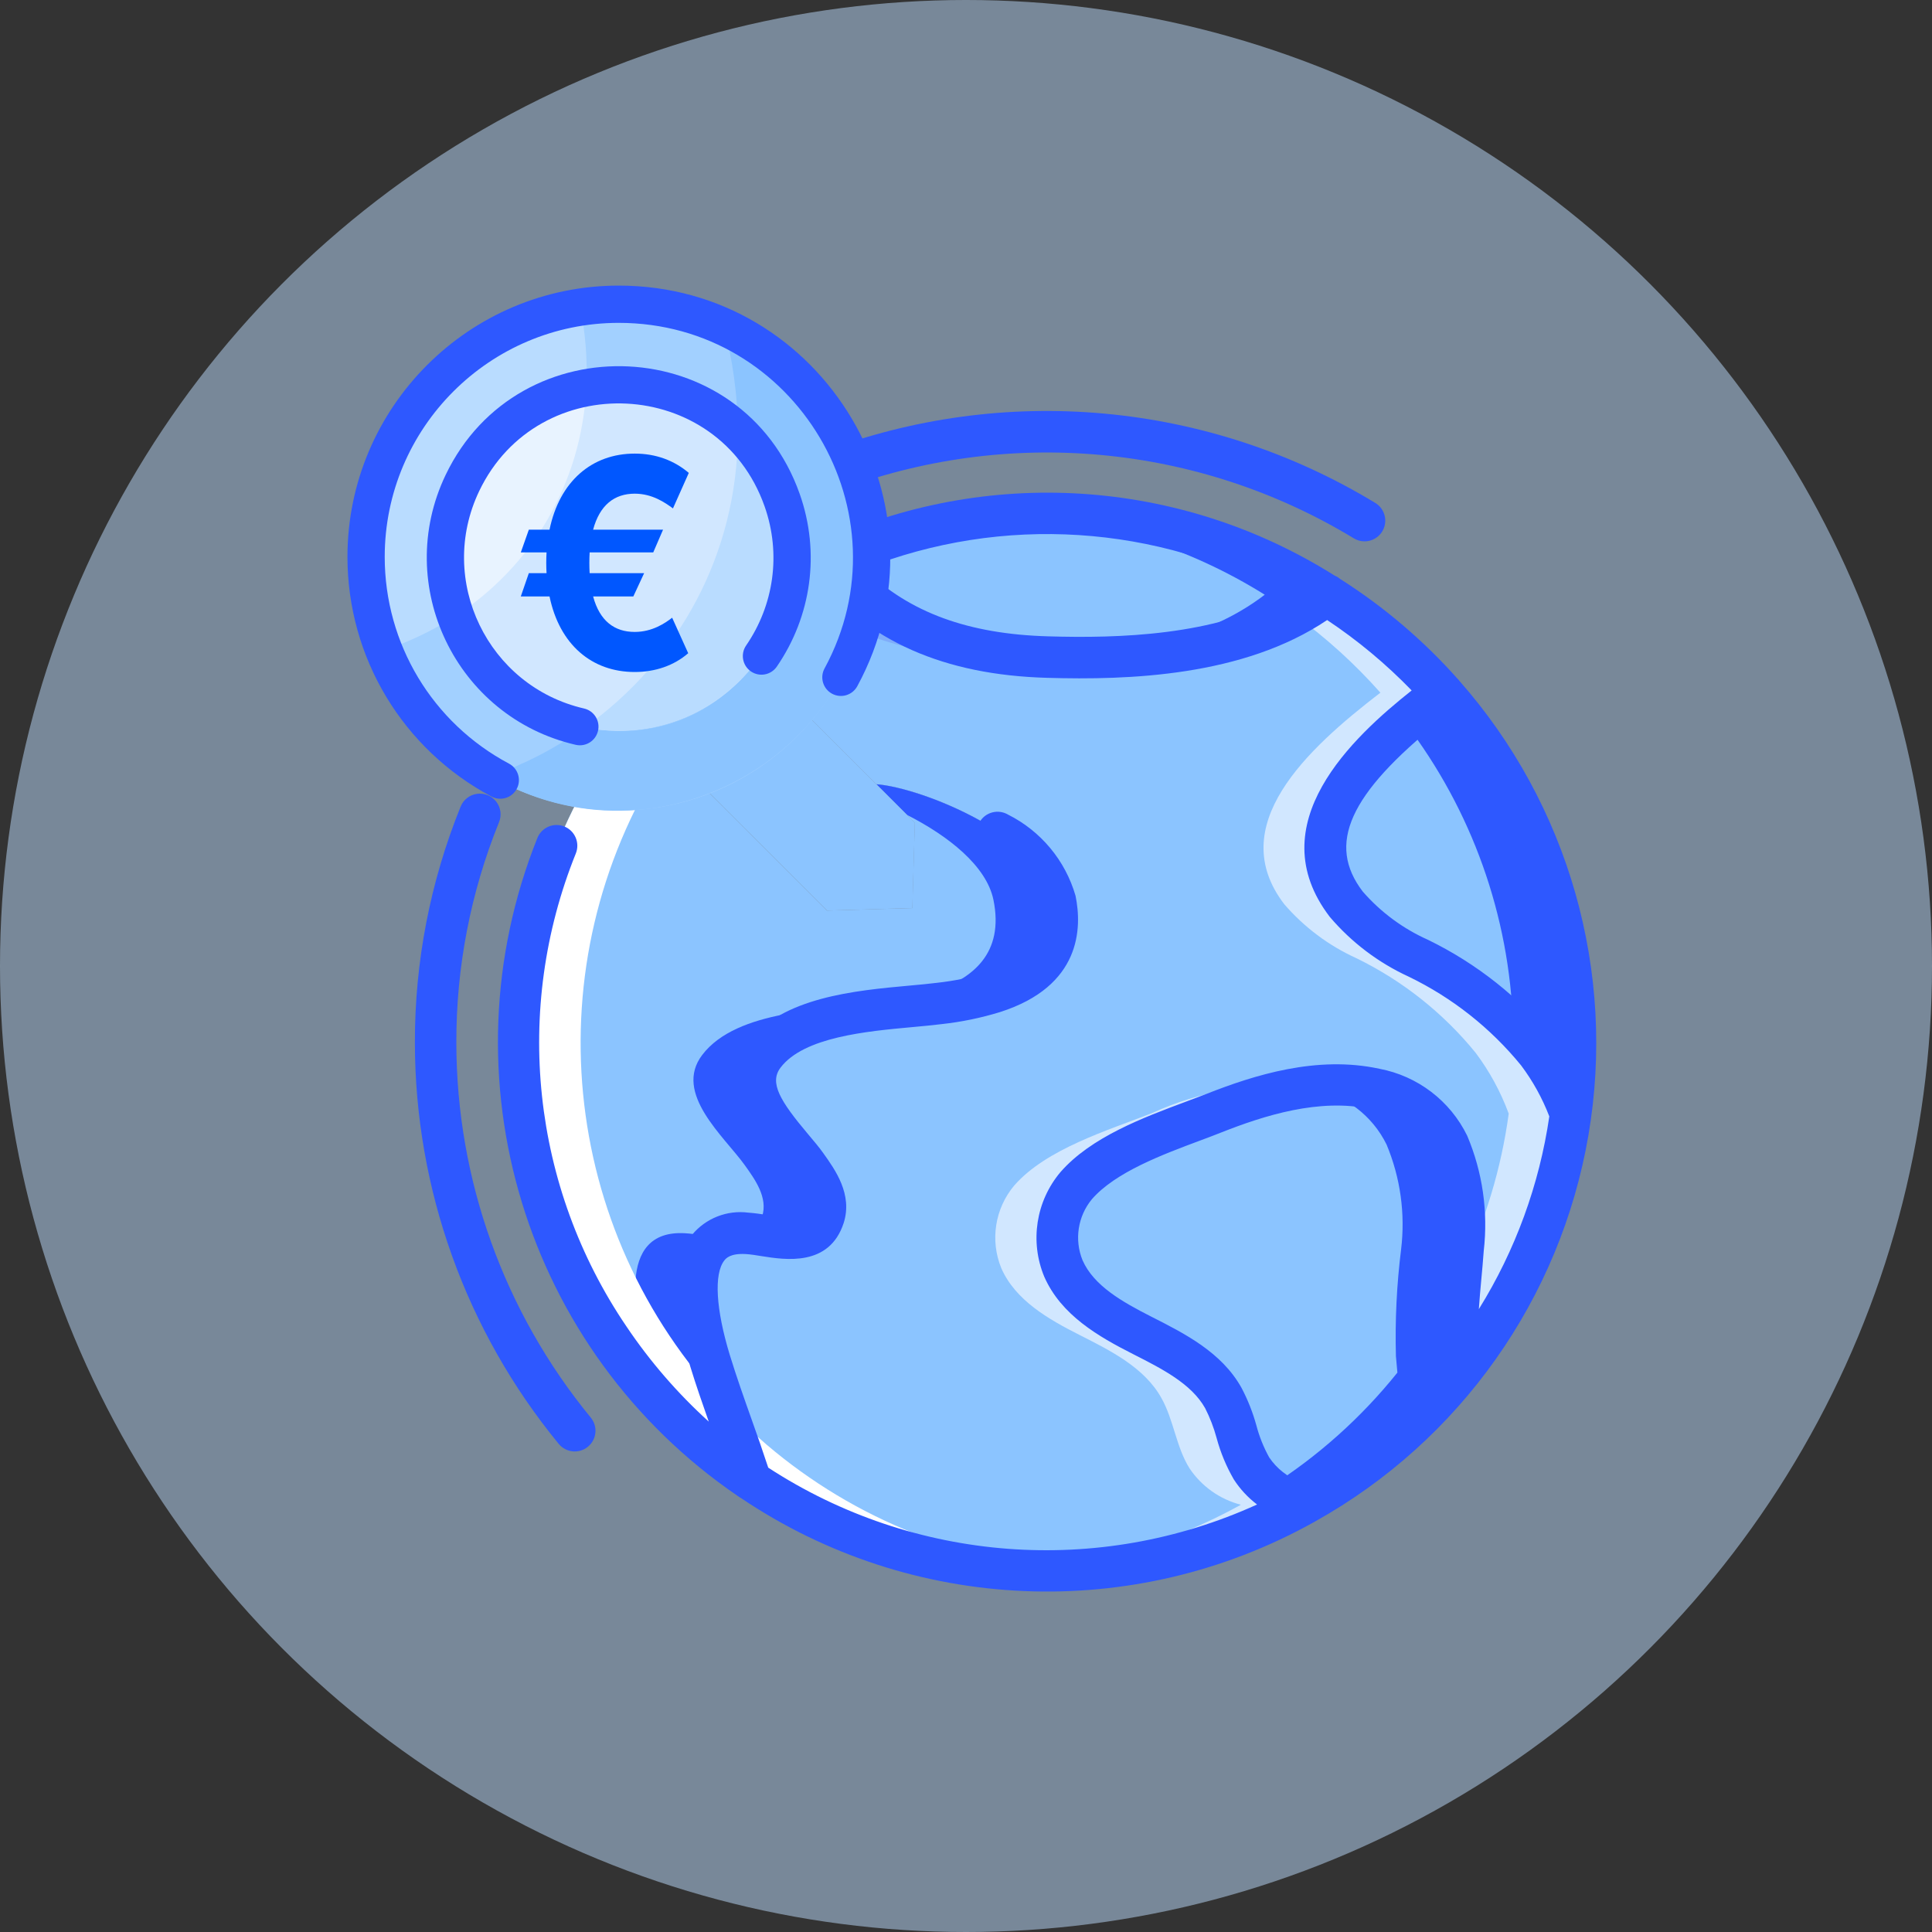 <svg width="115" height="115" viewBox="0 0 115 115" fill="none" xmlns="http://www.w3.org/2000/svg">
<rect x="0" y="0" width="115" height="115" fill="#333333" stroke="none"/>
<circle opacity="0.5" cx="57.5" cy="57.5" r="57.5" fill="#BFDFFF"/>
<path d="M93.503 66.281V66.306C92.741 71.942 90.45 77.263 86.878 81.691C86.853 81.371 86.816 81.05 86.791 80.73C86.734 78.604 86.837 76.478 87.1 74.368C87.357 72.249 87.059 70.1 86.236 68.13C85.385 66.394 83.76 65.163 81.857 64.814C78.625 64.112 75.269 65.073 72.271 66.257C69.656 67.28 65.967 68.389 64.067 70.571C62.919 71.942 62.625 73.836 63.302 75.49C64.141 77.401 66.103 78.523 67.953 79.46C69.804 80.397 71.815 81.395 72.826 83.207C73.567 84.514 73.702 86.117 74.504 87.399C75.222 88.473 76.312 89.246 77.564 89.569C67.205 95.299 54.505 94.732 44.699 88.102C43.946 85.747 43.033 83.454 42.281 81.001C41.541 78.572 40.282 73.16 44.477 73.407C46.006 73.493 48.4 74.455 49.066 72.408C49.424 71.286 48.646 70.214 48.03 69.351C46.808 67.65 43.761 65.073 45.501 62.793C47.561 60.08 52.89 60.105 55.937 59.723C57.033 59.601 58.115 59.378 59.17 59.057C61.6 58.281 63.487 56.752 62.834 53.559C62.056 49.799 54.913 46.89 52.162 46.68L52.088 46.606L44.44 38.963C45.004 37.84 45.38 36.633 45.55 35.388C47.043 34.623 48.215 33.958 49.387 33.415L49.547 33.613C52.681 37.533 57.492 38.975 62.377 39.111C67.83 39.271 74.48 38.864 78.982 35.4C81.545 37.004 83.863 38.968 85.866 41.231C81.45 44.621 76.577 49.158 80.142 53.818C81.323 55.188 82.788 56.286 84.435 57.035C87.18 58.373 89.601 60.291 91.529 62.657C92.36 63.763 93.025 64.984 93.503 66.281V66.281Z" fill="#8BC4FF"/>
<path d="M44.612 73.418L44.477 73.407C43.937 73.358 43.394 73.454 42.904 73.684C43.487 73.775 44.084 73.682 44.612 73.418V73.418Z" fill="#2E58FF"/>
<path d="M58.676 39.111C59.848 39.145 61.077 39.15 62.326 39.111C57.458 38.967 52.669 37.523 49.547 33.616L49.386 33.419C48.58 33.789 47.765 34.228 46.855 34.71C49.961 37.793 54.283 38.989 58.676 39.111V39.111Z" fill="#7FACFA"/>
<path d="M91.529 62.657C89.601 60.291 87.18 58.373 84.436 57.035C82.788 56.286 81.323 55.188 80.142 53.818C76.577 49.158 81.45 44.621 85.867 41.231C83.864 38.968 81.545 37.004 78.983 35.4C78.384 35.857 77.749 36.265 77.084 36.619C78.941 37.968 80.644 39.514 82.166 41.231C77.749 44.621 72.876 49.158 76.441 53.818C77.622 55.188 79.087 56.286 80.735 57.035C83.479 58.373 85.9 60.291 87.828 62.657C88.659 63.763 89.324 64.984 89.802 66.281V66.306C89.362 69.537 88.414 72.678 86.994 75.614C86.78 77.31 86.712 79.022 86.792 80.73C86.817 81.05 86.854 81.371 86.878 81.691C90.45 77.263 92.741 71.942 93.503 66.306V66.281C93.025 64.984 92.36 63.763 91.529 62.657V62.657Z" fill="#D1E7FF"/>
<path d="M74.504 87.399C73.703 86.117 73.567 84.514 72.827 83.207C71.815 81.395 69.804 80.397 67.954 79.46C66.103 78.523 64.142 77.401 63.303 75.49C62.625 73.836 62.919 71.942 64.068 70.571C65.968 68.389 69.656 67.28 72.272 66.257C73.992 65.544 75.788 65.033 77.626 64.733C74.525 64.427 71.4 64.953 68.571 66.257C65.955 67.28 62.267 68.389 60.367 70.571C59.218 71.942 58.924 73.836 59.602 75.49C60.441 77.401 62.402 78.523 64.253 79.46C66.103 80.397 68.114 81.395 69.126 83.207C69.866 84.514 70.002 86.117 70.803 87.399C71.522 88.473 72.611 89.246 73.863 89.569C69.795 91.825 65.275 93.147 60.632 93.437C61.196 93.467 61.757 93.501 62.328 93.501C67.659 93.507 72.903 92.154 77.564 89.569C76.312 89.246 75.223 88.473 74.504 87.399V87.399Z" fill="#D1E7FF"/>
<path d="M78.983 35.4C74.48 38.864 67.83 39.271 62.377 39.111C57.492 38.975 52.681 37.533 49.547 33.613L49.387 33.415C49.782 33.23 50.176 33.058 50.583 32.898C59.907 29.153 70.459 30.083 78.983 35.4V35.4Z" fill="#8BC4FF"/>
<path d="M62.328 30.629C61.687 30.629 61.05 30.655 60.417 30.693C65.691 30.981 70.805 32.601 75.282 35.4C71.748 38.12 66.893 38.952 62.328 39.107H62.379C67.832 39.267 74.481 38.861 78.984 35.396C73.992 32.272 68.219 30.619 62.328 30.629Z" fill="#2E58FF"/>
<path d="M93.787 62.065C93.786 63.475 93.692 64.884 93.503 66.281C93.025 64.984 92.36 63.763 91.529 62.657C89.601 60.291 87.181 58.373 84.436 57.035C82.788 56.286 81.324 55.188 80.143 53.818C76.577 49.158 81.45 44.621 85.867 41.231C90.974 46.97 93.793 54.385 93.787 62.065V62.065Z" fill="#8BC4FF"/>
<path d="M85.866 41.231C85.126 41.802 84.37 42.406 83.645 43.037C87.604 48.211 89.847 54.491 90.061 61C90.589 61.517 91.079 62.071 91.529 62.657C92.359 63.763 93.025 64.984 93.502 66.281C93.691 64.884 93.786 63.475 93.786 62.065C93.792 54.385 90.974 46.97 85.866 41.231Z" fill="#2E58FF"/>
<path d="M87.1 74.368C86.837 76.478 86.734 78.605 86.791 80.73C86.816 81.05 86.853 81.371 86.878 81.691V81.704C84.323 84.913 81.157 87.586 77.564 89.569C76.312 89.246 75.223 88.473 74.504 87.399C73.702 86.117 73.567 84.514 72.826 83.207C71.815 81.395 69.804 80.397 67.953 79.46C66.103 78.523 64.141 77.401 63.303 75.49C62.625 73.836 62.919 71.942 64.067 70.571C65.967 68.389 69.656 67.28 72.271 66.257C75.269 65.073 78.625 64.112 81.857 64.814C83.76 65.163 85.385 66.394 86.236 68.13C87.059 70.1 87.357 72.249 87.1 74.368V74.368Z" fill="#8BC4FF"/>
<path d="M86.236 68.13C85.385 66.394 83.76 65.163 81.857 64.814C80.463 64.534 79.031 64.506 77.628 64.733C77.804 64.761 77.981 64.776 78.156 64.814C80.059 65.163 81.684 66.394 82.535 68.13C83.358 70.1 83.656 72.249 83.399 74.368C83.136 76.478 83.033 78.604 83.091 80.73C83.115 81.05 83.152 81.371 83.177 81.691V81.704C81.028 84.383 78.451 86.689 75.548 88.527C76.145 89.002 76.83 89.356 77.564 89.569C81.157 87.586 84.323 84.913 86.878 81.704V81.691C86.853 81.371 86.816 81.05 86.791 80.73C86.734 78.604 86.837 76.478 87.1 74.368C87.357 72.249 87.059 70.1 86.236 68.13Z" fill="#2E58FF"/>
<path d="M59.165 59.057C58.11 59.378 57.028 59.601 55.932 59.723C52.885 60.105 47.556 60.08 45.496 62.793C43.756 65.073 46.803 67.65 48.025 69.351C48.642 70.214 49.419 71.286 49.061 72.408C48.395 74.455 46.002 73.493 44.472 73.407C40.277 73.16 41.536 78.572 42.276 81.001C43.028 83.454 43.941 85.747 44.694 88.102C36.041 82.259 30.858 72.501 30.864 62.065C30.849 56.122 32.54 50.298 35.737 45.287H35.75C36.951 45.102 38.116 44.731 39.204 44.19L49.221 54.2L54.304 54.052L54.452 48.973L52.157 46.68C54.909 46.89 62.051 49.799 62.829 53.559C63.483 56.752 61.595 58.281 59.165 59.057V59.057Z" fill="#8BC4FF"/>
<path d="M42.904 73.684C42.163 73.621 41.4 73.438 40.775 73.407C36.581 73.16 37.839 78.572 38.58 81.001C38.857 81.904 39.166 82.772 39.47 83.643C41.045 85.315 42.798 86.81 44.699 88.102C43.946 85.747 43.033 83.454 42.281 81.001C41.656 78.954 40.674 74.787 42.904 73.684V73.684Z" fill="#2E58FF"/>
<path d="M62.834 53.559C62.057 49.799 54.914 46.89 52.163 46.68L53.986 48.505C56.429 49.748 58.712 51.529 59.133 53.559C59.787 56.752 57.899 58.281 55.469 59.057C54.414 59.378 53.332 59.601 52.237 59.723C49.19 60.105 43.86 60.08 41.8 62.793C40.06 65.073 43.108 67.65 44.329 69.351C44.946 70.214 45.723 71.286 45.365 72.408C45.248 72.826 44.98 73.186 44.613 73.418C46.144 73.541 48.418 74.397 49.066 72.408C49.424 71.286 48.647 70.214 48.03 69.351C46.809 67.65 43.761 65.073 45.501 62.793C47.561 60.08 52.891 60.105 55.938 59.723C57.033 59.601 58.115 59.378 59.17 59.057C61.6 58.281 63.488 56.752 62.834 53.559V53.559Z" fill="#2E58FF"/>
<path d="M54.457 48.973L54.309 54.052L49.226 54.2L39.209 44.19C41.469 43.054 43.303 41.221 44.44 38.963L52.089 46.606L52.163 46.68L54.457 48.973Z" fill="#8BC4FF"/>
<path d="M35.738 45.287C28.048 57.416 29.584 73.215 39.466 83.639C40.249 84.46 41.072 85.242 41.934 85.981C47.614 90.84 54.846 93.507 62.324 93.501C63.016 93.501 63.7 93.47 64.381 93.427C57.48 93.085 50.887 90.47 45.63 85.99C44.768 85.251 43.945 84.469 43.162 83.648C33.277 73.221 31.743 57.417 39.439 45.287C33.159 46.072 27.39 41.733 26.407 35.485C25.424 29.238 29.582 23.339 35.8 22.16C35.826 22.159 35.853 22.157 35.879 22.151C34.918 21.993 33.941 21.959 32.971 22.049C32.331 22.102 32.222 22.16 32.099 22.16C25.881 23.339 21.723 29.238 22.706 35.485C23.689 41.733 29.458 46.072 35.738 45.287V45.287Z" fill="white"/>
<path d="M26.982 41.521L25.339 43.36C22.585 40.907 21.008 37.398 21 33.711H23.467C23.474 36.696 24.752 39.536 26.982 41.521Z" fill="white"/>
<path d="M48.188 28.534C48.306 28.839 48.54 29.085 48.839 29.218C49.138 29.35 49.478 29.359 49.783 29.241C59.932 25.375 71.299 26.409 80.582 32.043C80.774 32.162 80.996 32.224 81.222 32.223C81.775 32.223 82.26 31.856 82.41 31.325C82.559 30.793 82.337 30.227 81.866 29.939C71.93 23.902 59.761 22.792 48.896 26.931C48.589 27.048 48.341 27.284 48.208 27.585C48.075 27.886 48.068 28.227 48.188 28.534V28.534Z" fill="#2E58FF"/>
<path d="M27.163 62.065C27.153 57.568 28.016 53.111 29.703 48.942C29.872 48.533 29.809 48.065 29.537 47.716C29.265 47.367 28.827 47.189 28.389 47.252C27.951 47.314 27.579 47.606 27.416 48.018C25.61 52.481 24.686 57.251 24.696 62.065C24.702 70.775 27.728 79.214 33.258 85.947C33.691 86.473 34.469 86.548 34.995 86.115C35.522 85.682 35.597 84.905 35.164 84.379C29.996 78.088 27.169 70.204 27.163 62.065V62.065Z" fill="#2E58FF"/>
<path d="M86.791 40.438C84.752 38.14 82.402 36.136 79.809 34.485H79.799C79.695 34.392 79.576 34.318 79.448 34.265C70.244 28.463 58.723 27.725 48.852 32.303C48.509 32.464 48.258 32.775 48.173 33.144C48.089 33.514 48.179 33.902 48.418 34.197C51.647 38.166 56.197 40.178 62.332 40.347C67.154 40.489 74.012 40.27 78.997 36.907C80.819 38.12 82.506 39.526 84.028 41.098C80.537 43.867 74.929 49.054 79.153 54.575C80.441 56.091 82.047 57.306 83.855 58.136C86.443 59.388 88.725 61.19 90.541 63.416C91.239 64.346 91.804 65.368 92.221 66.453C91.626 70.524 90.198 74.43 88.026 77.926C88.066 77.357 88.115 76.782 88.17 76.192C88.224 75.601 88.277 75.039 88.318 74.455C88.587 72.122 88.247 69.76 87.331 67.598C86.315 65.521 84.378 64.046 82.105 63.617C78.388 62.809 74.647 63.995 71.806 65.116C71.411 65.27 70.992 65.427 70.558 65.588C68.053 66.523 64.937 67.684 63.121 69.77C61.662 71.502 61.29 73.902 62.158 75.993C63.162 78.282 65.38 79.555 67.462 80.61C69.162 81.473 70.917 82.361 71.736 83.823C72.022 84.385 72.249 84.975 72.414 85.584C72.647 86.452 72.992 87.285 73.442 88.062C73.813 88.636 74.281 89.141 74.826 89.554C65.39 93.849 54.412 93.021 45.728 87.359C45.414 86.402 45.084 85.45 44.741 84.495C44.298 83.247 43.84 81.956 43.439 80.649C42.609 77.925 42.488 75.823 43.114 75.029C43.209 74.906 43.466 74.595 44.385 74.646C44.673 74.662 44.995 74.715 45.328 74.769C46.743 74.993 49.366 75.411 50.219 72.797C50.762 71.095 49.717 69.636 49.01 68.646C48.764 68.294 48.433 67.906 48.085 67.493C46.439 65.538 45.777 64.449 46.462 63.548C47.845 61.727 51.588 61.385 54.319 61.136C54.95 61.078 55.544 61.023 56.069 60.957C57.241 60.828 58.397 60.589 59.524 60.243C64.354 58.7 64.414 55.244 64.02 53.32C63.413 51.217 61.954 49.464 59.996 48.485C59.414 48.147 58.669 48.337 58.321 48.913C57.973 49.488 58.15 50.236 58.719 50.594C60.094 51.212 61.146 52.377 61.621 53.806C61.922 55.278 61.822 56.913 58.783 57.884C57.803 58.181 56.797 58.388 55.778 58.5C55.278 58.563 54.714 58.615 54.112 58.669C50.923 58.96 46.555 59.359 44.515 62.045C42.513 64.67 44.83 67.423 46.214 69.072C46.517 69.432 46.802 69.768 47.036 70.094C47.49 70.727 48.053 71.516 47.888 72.032C47.743 72.475 47.518 72.614 45.734 72.331C45.311 72.264 44.905 72.207 44.544 72.181C43.275 72.017 42.009 72.515 41.193 73.501C40 75.014 39.968 77.66 41.096 81.367C41.439 82.484 41.816 83.562 42.188 84.62C40.33 82.935 38.683 81.031 37.284 78.949C31.653 70.65 30.526 60.094 34.278 50.794C34.528 50.164 34.222 49.451 33.594 49.197C32.965 48.942 32.249 49.243 31.991 49.869C26.282 64.107 31.239 80.396 43.914 89.047C43.974 89.094 44.038 89.135 44.105 89.17C54.298 96.039 67.491 96.59 78.222 90.597C78.248 90.581 78.275 90.571 78.3 90.552C86.914 85.742 92.888 77.295 94.549 67.575C96.21 57.854 93.381 47.905 86.853 40.51C86.847 40.501 86.846 40.49 86.84 40.482C86.834 40.473 86.806 40.455 86.791 40.438ZM62.406 37.878C57.651 37.746 54.124 36.462 51.453 33.86C59.662 30.616 68.892 31.207 76.62 35.47C72.302 37.851 66.557 38 62.406 37.878ZM85.003 55.943C83.514 55.279 82.187 54.298 81.117 53.07C78.963 50.253 80.288 47.276 85.691 42.935C90.112 48.294 92.536 55.02 92.548 61.965C92.535 61.948 92.523 61.927 92.51 61.91C90.475 59.395 87.912 57.359 85.003 55.943ZM77.422 88.213C76.656 87.936 75.999 87.422 75.545 86.746C75.213 86.145 74.957 85.506 74.783 84.842C74.57 84.067 74.273 83.318 73.898 82.607C72.72 80.494 70.526 79.382 68.506 78.36C66.814 77.497 65.105 76.538 64.435 75.01C63.941 73.789 64.156 72.395 64.995 71.38C66.398 69.769 69.189 68.728 71.432 67.891C71.879 67.725 72.311 67.563 72.72 67.398C75.242 66.405 78.528 65.351 81.587 66.014C83.123 66.281 84.438 67.268 85.124 68.668C85.841 70.445 86.096 72.375 85.864 74.277C85.826 74.836 85.774 75.393 85.722 75.951C85.525 77.565 85.47 79.193 85.557 80.817L85.603 81.302C83.306 84.07 80.536 86.41 77.422 88.213Z" fill="#2E58FF"/>
<path d="M23.274 39.752C22.593 39.755 22.038 39.206 22.034 38.525C22.031 37.844 22.58 37.29 23.262 37.286H23.274C23.955 37.286 24.508 37.838 24.508 38.519C24.508 39.2 23.955 39.752 23.274 39.752V39.752Z" fill="#2E58FF"/>
<path d="M51.843 33.206C51.843 41.512 45.11 48.245 36.804 48.245C28.498 48.245 21.765 41.512 21.765 33.206C21.765 24.892 28.508 18.167 36.804 18.167C45.097 18.167 51.843 24.888 51.843 33.206Z" fill="#A2D0FF"/>
<path d="M36.804 43.496C42.487 43.496 47.094 38.889 47.094 33.206C47.094 27.523 42.487 22.916 36.804 22.916C31.121 22.916 26.514 27.523 26.514 33.206C26.514 38.889 31.121 43.496 36.804 43.496Z" fill="#D1E7FF"/>
<path d="M51.843 33.206C51.843 44.864 39.153 52.006 29.228 46.2C31.223 45.495 33.1 44.518 34.807 43.301C44.894 45.304 51.279 32.812 43.919 25.773C43.923 23.412 43.564 21.281 43.119 19.554C48.582 22.124 51.843 27.452 51.843 33.206V33.206Z" fill="#8BC4FF"/>
<path d="M47.094 33.206C47.094 39.699 41.149 44.56 34.807 43.301C40.365 39.337 43.9 33 43.919 25.773C45.875 27.645 47.094 30.283 47.094 33.206V33.206Z" fill="#B9DCFF"/>
<path d="M34.899 23.093C28.713 24.25 24.98 30.701 27.111 36.665C25.637 37.623 24.147 38.276 22.81 38.726C19.286 29.798 24.964 19.782 34.55 18.335C34.808 19.652 34.991 21.284 34.899 23.093V23.093Z" fill="#B9DCFF"/>
<path d="M34.899 23.093C34.607 28.81 31.627 33.738 27.111 36.665C24.976 30.69 28.724 24.249 34.899 23.093Z" fill="#E8F3FF"/>
<path d="M44.411 38.423C44.065 38.928 44.193 39.618 44.697 39.965C45.202 40.312 45.892 40.184 46.239 39.679C48.289 36.696 48.843 32.911 47.6 29.395C44.193 19.751 30.864 19.188 26.523 28.275C23.38 34.851 27.137 42.687 34.266 44.334C34.865 44.472 35.459 44.098 35.596 43.503C35.734 42.907 35.362 42.311 34.766 42.173C29.034 40.85 25.985 34.544 28.523 29.231C32.029 21.895 42.77 22.382 45.509 30.133C46.517 32.986 46.053 36.033 44.411 38.423Z" fill="#2E58FF"/>
<path d="M29.258 47.415C29.797 47.701 30.469 47.499 30.758 46.956C31.046 46.416 30.84 45.744 30.3 45.456C25.735 43.029 22.9 38.313 22.9 33.148C22.9 25.467 29.149 19.218 36.83 19.218C47.399 19.218 54.085 30.574 49.08 39.788C48.788 40.326 48.987 40.999 49.525 41.291C50.063 41.584 50.737 41.384 51.029 40.846C56.832 30.164 49.082 17 36.83 17C27.926 17 20.682 24.244 20.682 33.148C20.682 39.135 23.968 44.601 29.258 47.415V47.415Z" fill="#2E58FF"/>
<path d="M39.467 31.529H35.304C35.699 30.052 36.584 29.385 37.781 29.385C38.824 29.385 39.585 29.916 40.057 30.262L41 28.149C40.127 27.408 39.042 27 37.781 27C35.233 27 33.305 28.65 32.71 31.529H31.478L31 32.882H32.533C32.521 33.086 32.515 33.296 32.515 33.512C32.515 33.716 32.521 33.92 32.533 34.118H31.478L31 35.502H32.71C33.305 38.375 35.233 40 37.781 40C38.995 40 40.11 39.623 40.965 38.882L40.009 36.769C39.579 37.102 38.818 37.615 37.781 37.615C36.584 37.615 35.699 36.972 35.304 35.502H37.698L38.341 34.118H35.098C35.086 33.926 35.08 33.722 35.08 33.512C35.08 33.29 35.086 33.08 35.098 32.882H38.883L39.467 31.529Z" fill="#0057FF"/>
</svg>
